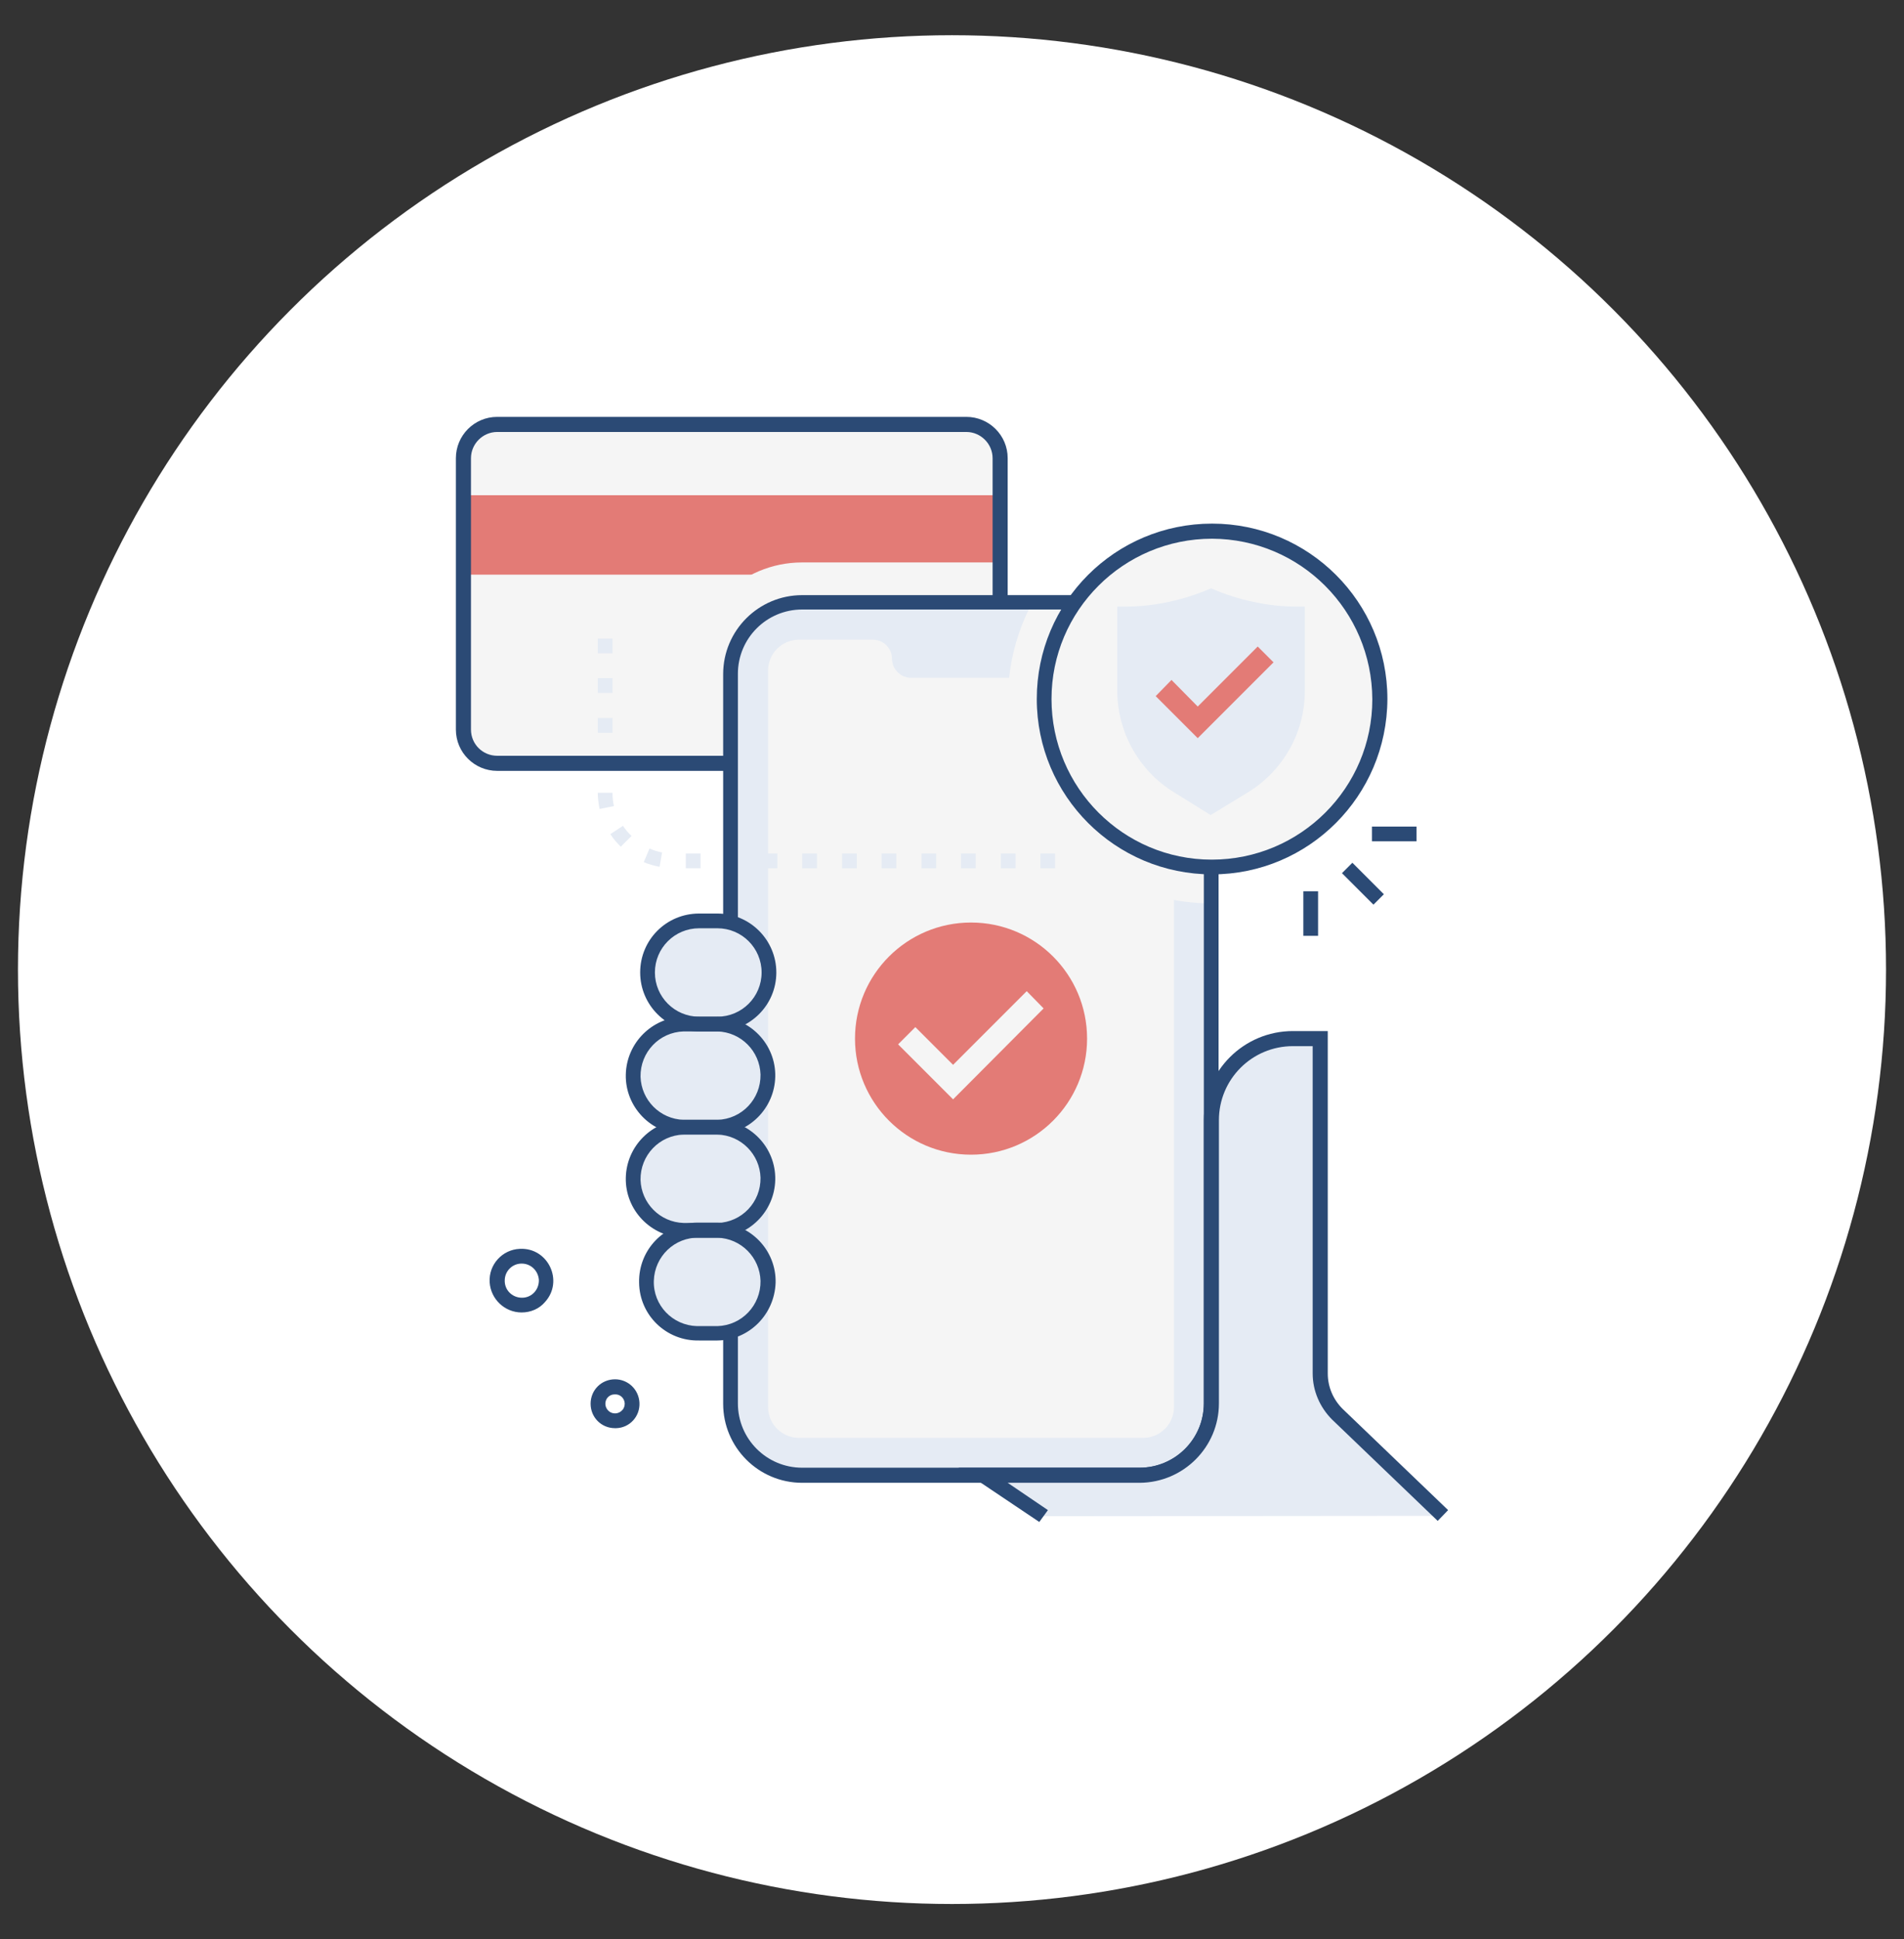 <?xml version="1.0" encoding="UTF-8"?>
<svg xmlns="http://www.w3.org/2000/svg" xmlns:xlink="http://www.w3.org/1999/xlink" version="1.1" id="Ebene_1" x="0px" y="0px" viewBox="0 0 530 539.6" style="enable-background:new 0 0 530 539.6;" xml:space="preserve">
<rect x="0" y="0" width="530" height="539.6" fill="#333333" stroke="none"/>
<style type="text/css">
	.st0{fill:#FFFFFF;}
	.st1{enable-background:new    ;}
	.st2{fill:#F5F5F5;}
	.st3{fill:#E37B76;}
	.st4{fill:#2B4A75;}
	.st5{fill:#E5EBF4;}
</style>
<ellipse class="st0" cx="265" cy="269.8" rx="260" ry="260"></ellipse>
<g>
	<g class="st1">
		<g id="NFC">
			<path class="st2" d="M278.4,127.5V203c0,5.2-4.2,9.4-9.4,9.4l0,0H138.4c-5.2,0-9.4-4.2-9.4-9.4l0,0v-75.5c0-5.2,4.2-9.4,9.4-9.4     H269C274.2,118.1,278.4,122.3,278.4,127.5z"></path>
			<rect x="129" y="137.8" class="st3" width="149.5" height="22.1"></rect>
			<path class="st2" d="M278.4,156.5V203c0,5.2-4.2,9.4-9.4,9.4l0,0h-76.7v-24.9c0-17.1,13.9-31,31-31H278.4z"></path>
			<path class="st4" d="M269,214.5H138.4c-6.3,0-11.5-5.1-11.5-11.5v-75.5c0-6.3,5.1-11.5,11.5-11.5H269c6.3,0,11.5,5.1,11.5,11.5     V203C280.5,209.4,275.4,214.5,269,214.5z M138.4,120.2c-4,0-7.3,3.3-7.3,7.3V203c0,4.1,3.3,7.3,7.3,7.3H269     c4.1,0,7.3-3.3,7.3-7.3v-75.5l0,0c0-4-3.3-7.3-7.3-7.3H138.4z"></path>
			<path class="st5" d="M337.2,187.5v203c0,11-8.9,20-20,20h-93.9c-11,0-20-8.9-20-20v-203c0-11,8.9-20,20-20l0,0h93.9     C328.3,167.5,337.2,176.5,337.2,187.5z"></path>
			<path class="st2" d="M326.8,186.6v204.9c0,4.7-3.8,8.6-8.6,8.6l0,0h-95.8c-4.7,0-8.6-3.8-8.6-8.6l0,0V186.6     c0-4.7,3.8-8.6,8.6-8.6l0,0H243c2.9,0,5.3,2.4,5.3,5.3c0,2.9,2.4,5.3,5.3,5.3l0,0h33.2c2.9,0,5.3-2.4,5.3-5.3l0,0     c0-2.9,2.4-5.3,5.3-5.3l0,0H318C322.9,178,326.7,181.8,326.8,186.6L326.8,186.6z"></path>
			<path class="st2" d="M337.2,187.5v63.9c-31.4-0.1-56.7-25.6-56.6-57c0-9.4,2.4-18.6,6.8-26.8h29.8     C328.3,167.5,337.2,176.5,337.2,187.5z"></path>
			<path class="st4" d="M317.2,412.6h-93.9c-12.2,0-22-9.9-22-22v-203c0-12.2,9.9-22,22-22h93.9c12.2,0,22,9.9,22,22v203     C339.2,402.7,329.4,412.5,317.2,412.6z M223.3,169.6c-9.9,0-17.9,8-17.9,17.9v203c0,9.9,8,17.9,17.9,17.9h93.9     c9.9,0,17.9-8,17.9-17.9v-203c0-9.9-8-17.9-17.9-17.9H223.3z"></path>
			<path class="st5" d="M199.7,284.9h-5.1c-7.9,0-14.3-6.4-14.3-14.3s6.4-14.3,14.3-14.3h5.1c7.9,0,14.3,6.4,14.3,14.3     S207.6,284.9,199.7,284.9z"></path>
			<path class="st5" d="M199.7,313.6h-9.4c-7.9-0.2-14.2-6.7-14-14.7c0.2-7.7,6.4-13.9,14-14h9.4c7.9,0.2,14.2,6.7,14,14.7     C213.5,307.3,207.3,313.4,199.7,313.6z"></path>
			<path class="st5" d="M199.7,342.3h-9.4c-7.9-0.2-14.2-6.7-14-14.7c0.2-7.7,6.4-13.9,14-14h9.4c7.9,0.2,14.2,6.7,14,14.7     C213.5,335.9,207.3,342.1,199.7,342.3z"></path>
			<path class="st5" d="M199.7,371h-5.1c-7.9,0.2-14.5-6.1-14.7-14s6.1-14.5,14-14.7c0.2,0,0.4,0,0.6,0h5.1     c7.9,0.2,14.2,6.7,14,14.7C213.5,364.6,207.3,370.8,199.7,371z"></path>
			<path class="st4" d="M199.7,287h-5.1c-9.1,0-16.4-7.4-16.4-16.4c0-9.1,7.3-16.4,16.4-16.4h5.1c9.1,0,16.4,7.4,16.4,16.4     C216.1,279.7,208.7,287,199.7,287z M194.6,258.3c-6.8,0-12.3,5.5-12.3,12.3s5.5,12.3,12.3,12.3h5.1c6.8,0,12.3-5.5,12.3-12.3     s-5.5-12.3-12.3-12.3H194.6z"></path>
			<path class="st4" d="M199.7,315.7h-9.4c-9.1-0.2-16.3-7.7-16.1-16.7c0.2-8.8,7.3-15.9,16.1-16.1h9.4c9.1,0.2,16.3,7.7,16.1,16.7     C215.6,308.4,208.5,315.5,199.7,315.7z M190.3,287c-6.8,0.2-12.1,5.8-12,12.6c0.2,6.5,5.4,11.8,12,12h9.4     c6.8-0.2,12.1-5.8,12-12.6c-0.2-6.5-5.4-11.8-12-12H190.3z"></path>
			<path class="st4" d="M199.7,344.4h-9.4c-9.1-0.2-16.3-7.7-16.1-16.7c0.2-8.8,7.3-15.9,16.1-16.1h9.4c9.1,0.2,16.3,7.7,16.1,16.7     C215.6,337.1,208.5,344.2,199.7,344.4z M190.3,315.7c-6.8,0.2-12.1,5.8-12,12.6c0.2,6.5,5.4,11.8,12,12h9.4     c6.8-0.2,12.1-5.8,12-12.6c-0.2-6.5-5.4-11.8-12-12H190.3z"></path>
			<path class="st4" d="M199.7,373h-5.1c-9.1,0.2-16.6-7-16.7-16.1c-0.2-9.1,7-16.6,16.1-16.7c0.2,0,0.4,0,0.7,0h5.1     c9.1,0.2,16.3,7.7,16.1,16.7C215.6,365.8,208.5,372.9,199.7,373z M194.6,344.4c-6.8-0.2-12.4,5.2-12.6,12     c-0.2,6.8,5.2,12.4,12,12.6c0.2,0,0.4,0,0.6,0h5.1c6.8-0.2,12.1-5.8,12-12.6c-0.2-6.5-5.4-11.8-12-12H194.6z"></path>
			<path class="st5" d="M401.7,421.8l-111.2,0.1l-16.8-11.3h43.6c11,0,20-8.9,20-20v-78.8c0-12.5,10.2-22.7,22.7-22.7l0,0h7.6v93.2     c0,4.3,1.7,8.4,4.8,11.3L401.7,421.8z"></path>
			<path class="st4" d="M289.3,423.5l-22.5-15.1h50.4c9.9,0,17.9-8,17.9-17.9v-78.8c0-13.7,11.1-24.8,24.8-24.8h9.7v95.3     c0,3.7,1.5,7.2,4.1,9.8l29.4,28.2l-2.9,3L370.8,395c-3.4-3.4-5.4-8-5.4-12.8v-91.1h-5.5c-11.4,0-20.6,9.2-20.6,20.6v78.8     c0,12.2-9.9,22-22,22.1h-36.8l11.2,7.6L289.3,423.5z"></path>
			<circle class="st3" cx="270.3" cy="289" r="32.3"></circle>
			<polygon class="st2" points="265.3,305.9 250,290.6 254.8,285.8 265.3,296.3 285.8,275.8 290.5,280.6    "></polygon>
			<path class="st4" d="M145.2,365.2c-4.7,0-8.6-3.7-8.9-8.4l0,0c-0.3-4.9,3.5-9.1,8.4-9.3l0,0c7.9-0.4,12.3,9,7,14.8     C150.1,364.2,147.7,365.2,145.2,365.2z M145.2,351.6c-2.6,0-4.7,2.1-4.7,4.7c0,0.1,0,0.2,0,0.3l0,0c0.1,2.6,2.3,4.6,5,4.5     c2.6-0.1,4.6-2.3,4.5-5C149.8,353.6,147.8,351.6,145.2,351.6z"></path>
			<path class="st4" d="M171.2,397.4c-3.8,0-6.8-3-6.8-6.8s3-6.8,6.8-6.8c3.6,0,6.6,2.8,6.8,6.5c0.2,3.8-2.7,7-6.5,7.1     C171.4,397.4,171.3,397.4,171.2,397.4z M169.2,388.8c-1,1.1-0.9,2.8,0.2,3.8c1.1,1,2.8,0.9,3.8-0.2c0.5-0.5,0.7-1.2,0.7-1.9     c-0.1-1.5-1.3-2.6-2.8-2.5C170.3,388,169.7,388.3,169.2,388.8z"></path>
			<circle class="st2" cx="337.4" cy="194.6" r="46.7"></circle>
			<path class="st4" d="M337.4,243.3c-26.9,0-48.8-21.8-48.8-48.8s21.8-48.8,48.8-48.8c26.9,0,48.8,21.8,48.8,48.8l0,0     C386.1,221.5,364.3,243.3,337.4,243.3z M337.4,149.9c-24.7,0-44.7,20-44.7,44.6c0,24.7,20,44.7,44.6,44.7     c24.7,0,44.7-20,44.7-44.6l0,0C381.9,169.9,362,150,337.4,149.9z"></path>
			
				<rect x="377.4" y="239.7" transform="matrix(0.707 -0.707 0.707 0.707 -62.739 340.317)" class="st4" width="4.1" height="12.4"></rect>
			<rect x="362.8" y="248" class="st4" width="4.1" height="12.4"></rect>
			<rect x="381.9" y="230" class="st4" width="12.4" height="4.1"></rect>
			<path class="st5" d="M195,241.6h-4.1v-4.1h4.1V241.6z M183.6,241.2c-1.5-0.3-3-0.7-4.4-1.3l1.6-3.8c1.1,0.5,2.3,0.9,3.5,1.1     L183.6,241.2z M172.8,235.6c-1.1-1.1-2.1-2.2-2.9-3.5l3.5-2.3c0.7,1,1.5,2,2.4,2.8L172.8,235.6z M166.9,225.1     c-0.3-1.5-0.5-3-0.5-4.5h4.1c0,1.2,0.1,2.5,0.4,3.7L166.9,225.1z"></path>
			<path class="st5" d="M170.5,203.9h-4.1v-4.1h4.1V203.9z M170.5,192.8h-4.1v-4.1h4.1V192.8z M170.5,181.8h-4.1v-4.1h4.1V181.8z"></path>
			<path class="st5" d="M293.7,241.6h-4.1v-4.1h4.1V241.6z M282.7,241.6h-4.1v-4.1h4.1V241.6z M271.6,241.6h-4.1v-4.1h4.1V241.6z      M260.6,241.6h-4.1v-4.1h4.1V241.6z M249.5,241.6h-4.1v-4.1h4.1V241.6z M238.5,241.6h-4.1v-4.1h4.1V241.6z M227.4,241.6h-4.1     v-4.1h4.1V241.6z M216.4,241.6h-4.1v-4.1h4.1V241.6z"></path>
		</g>
	</g>
	<g>
		<path class="st5" d="M326.7,220.4c-9.7-6-15.6-16.6-15.7-28v-23.6h2c8.3,0,16.5-1.8,24.1-5.1c7.6,3.3,15.8,5.1,24.1,5.1h2v23.6    c0,11.4-6,22-15.7,28l-10.5,6.4L326.7,220.4z"></path>
		<polygon class="st3" points="333.4,205.4 321.7,193.7 326.1,189.2 333.4,196.6 350.1,179.9 354.5,184.3   "></polygon>
	</g>
</g>
</svg>
